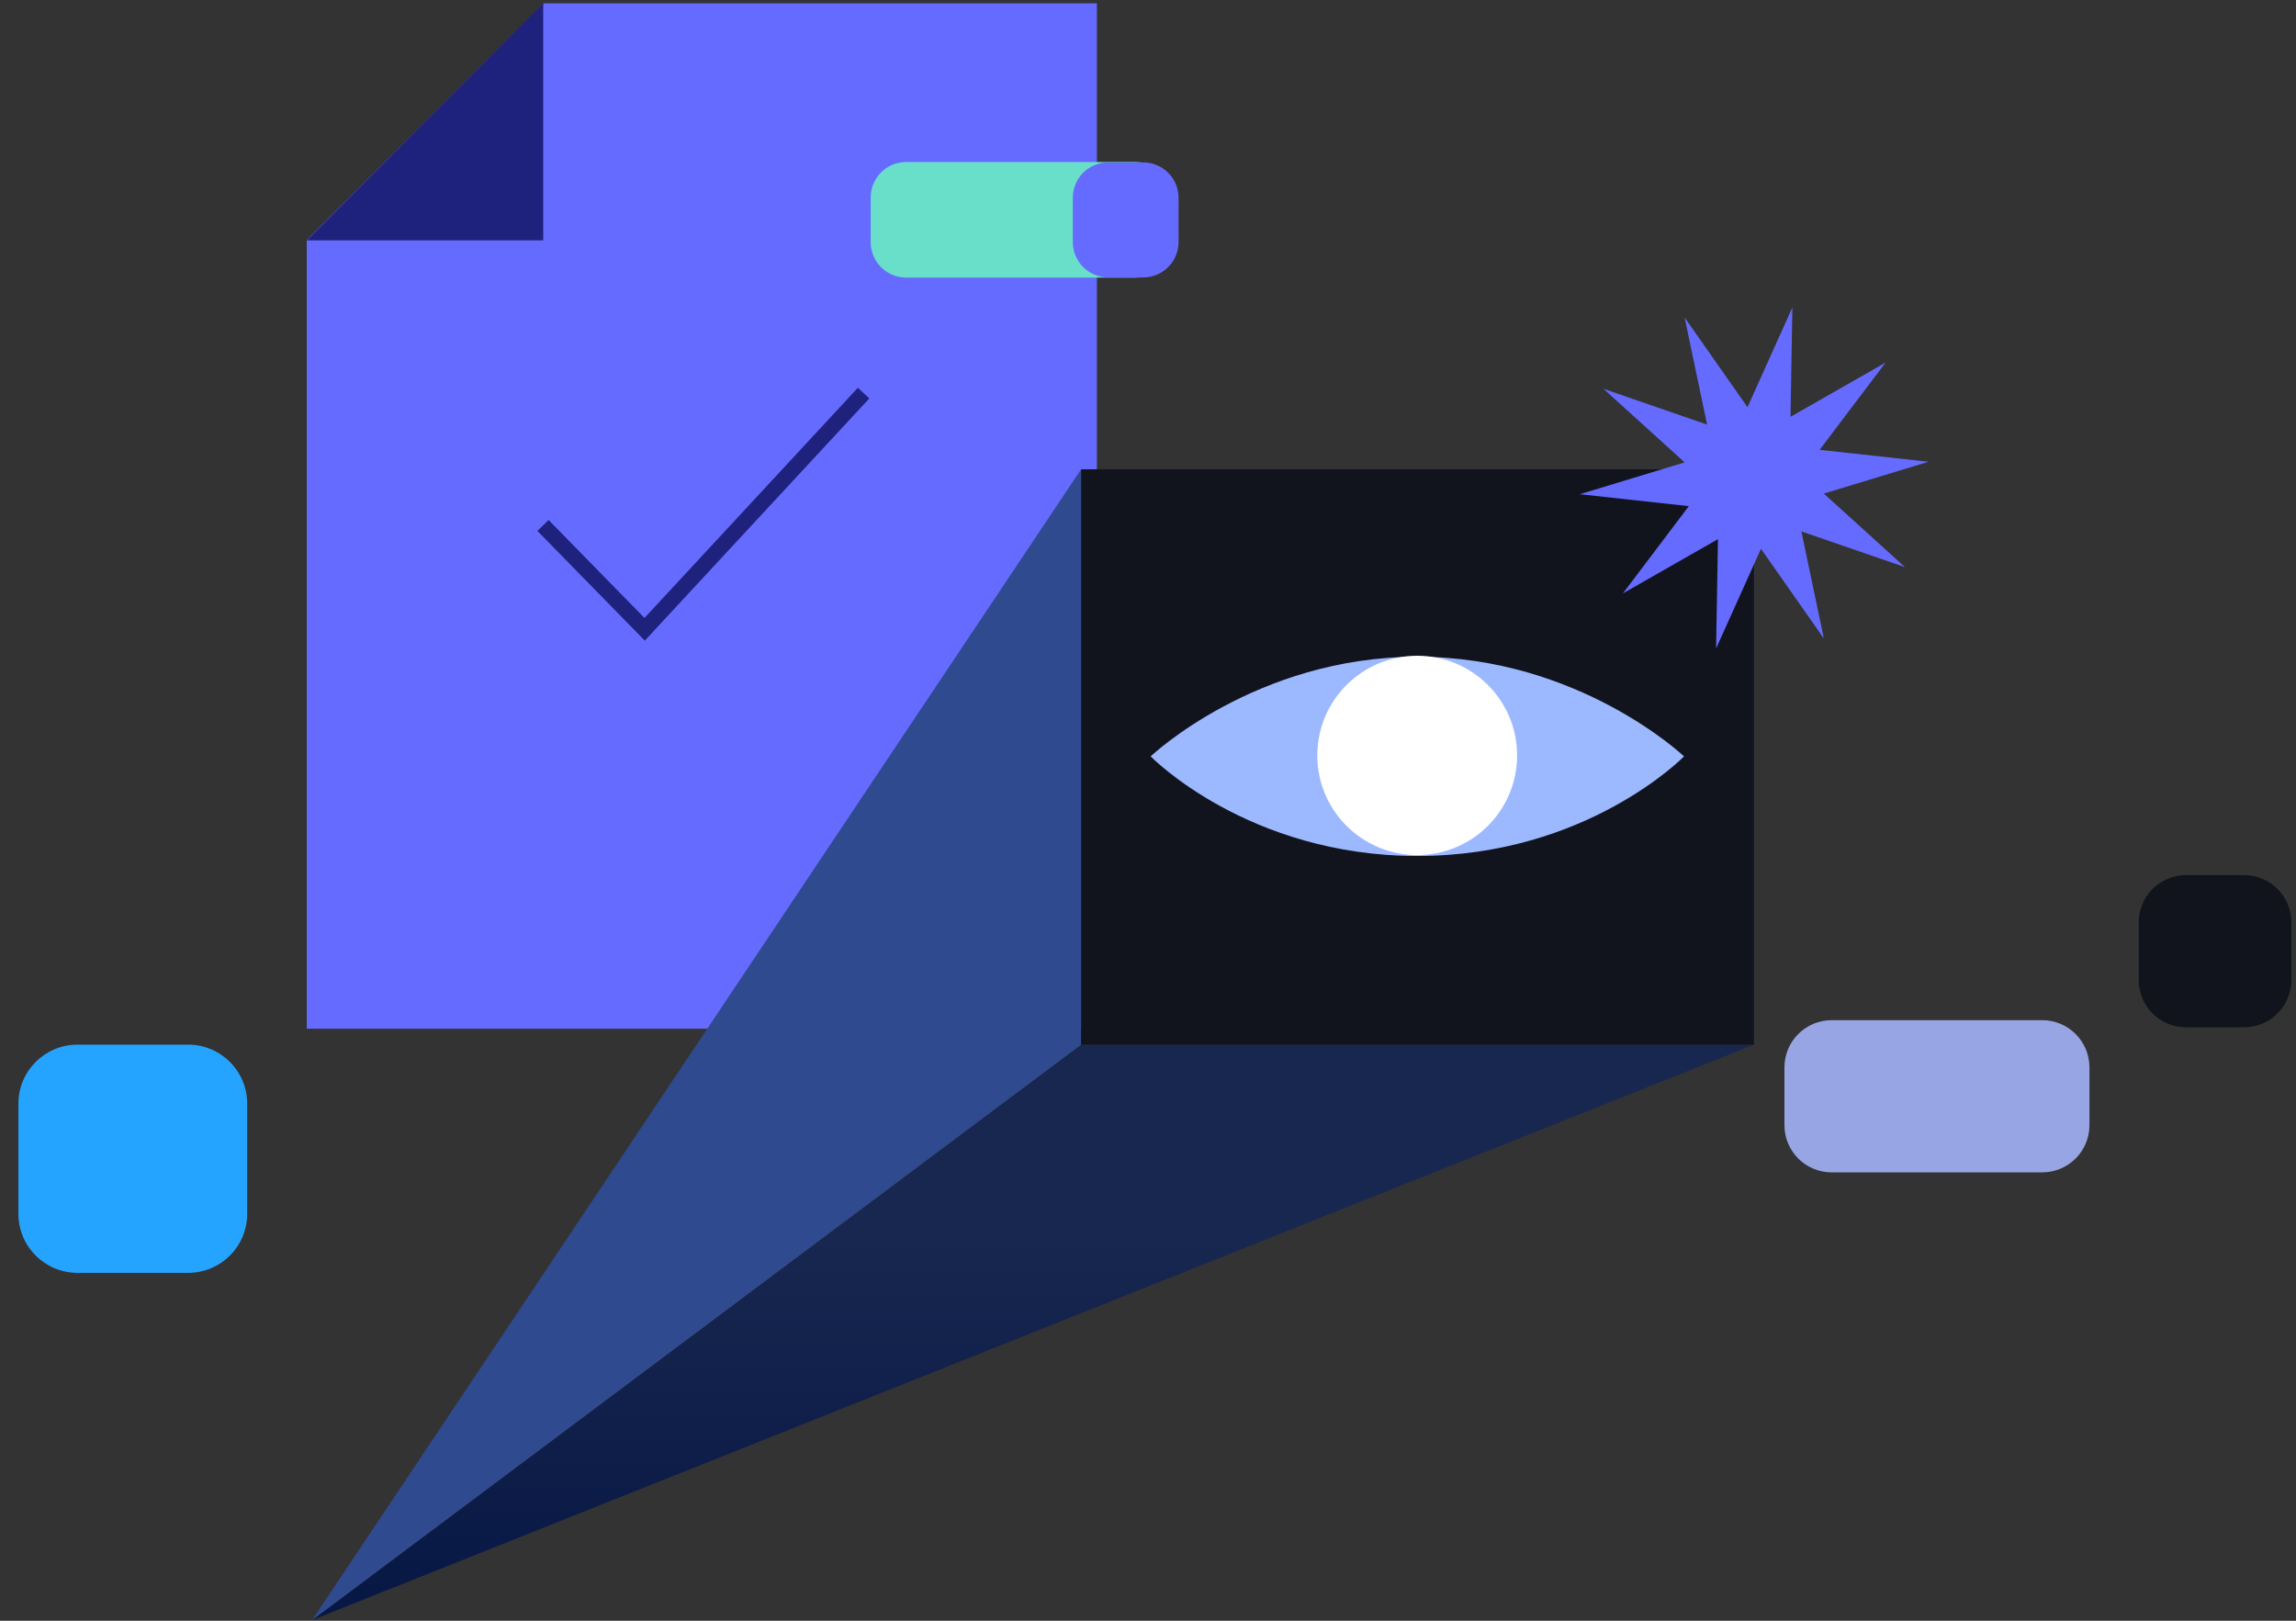 <svg xmlns="http://www.w3.org/2000/svg" width="425" height="300" viewBox="0 0 425 300" fill="none"><rect x="0" y="0" width="425" height="300" fill="#333333" stroke="none"/><path fill-rule="evenodd" clip-rule="evenodd" d="M203.042 0.617H100.66L56.782 44.415V190.411H203.042V0.617Z" fill="#656BFF"></path><path d="M101.523 98.296L119.326 116.482L158.873 73.826" stroke="#1F227C" stroke-width="2.897" stroke-miterlimit="1.5" stroke-linecap="square"></path><path fill-rule="evenodd" clip-rule="evenodd" d="M100.553 0.617V44.498H56.782L100.553 0.617Z" fill="#1F227C"></path><path d="M34.814 193.364H14.348C8.307 193.364 3.409 198.25 3.409 204.277V224.694C3.409 230.722 8.307 235.608 14.348 235.608H34.814C40.855 235.608 45.753 230.722 45.753 224.694V204.277C45.753 198.25 40.855 193.364 34.814 193.364Z" fill="#25A4FF"></path><path fill-rule="evenodd" clip-rule="evenodd" d="M324.668 193.373L57.771 299.879L200.115 193.373H324.668Z" fill="url(#paint0_linear_162_2967)"></path><path fill-rule="evenodd" clip-rule="evenodd" d="M200.117 86.865L57.772 299.878L200.117 193.372V86.865Z" fill="#2F4A8F"></path><path d="M200.116 86.865H324.668V193.372H200.116V86.865Z" fill="#12141D"></path><path fill-rule="evenodd" clip-rule="evenodd" d="M262.356 121.568C292.294 121.568 311.721 140.005 311.721 140.005C311.721 140.005 293.782 158.442 262.356 158.442C230.93 158.442 212.991 140.005 212.991 140.005C212.991 140.005 232.418 121.568 262.356 121.568Z" fill="#9CB8FF"></path><path d="M262.332 158.278C272.545 158.278 280.824 150.018 280.824 139.829C280.824 129.641 272.545 121.381 262.332 121.381C252.119 121.381 243.84 129.641 243.84 139.829C243.84 150.018 252.119 158.278 262.332 158.278Z" fill="white"></path><path fill-rule="evenodd" clip-rule="evenodd" d="M349.032 67.11L336.821 83.262L356.996 85.472L337.592 91.362L352.631 104.982L333.444 98.361L337.605 118.186L325.963 101.581L317.654 120.041L318.004 99.796L300.403 109.84L312.611 93.688L292.436 91.478L311.841 85.586L296.801 71.968L315.988 78.589L311.828 58.764L323.471 75.367L331.778 56.908L331.428 77.153L349.032 67.11Z" fill="#656BFF"></path><path d="M210.18 51.382H167.735C164.11 51.382 161.172 48.45 161.172 44.833V36.539C161.172 32.922 164.11 29.991 167.735 29.991H210.18C213.806 29.991 216.745 32.922 216.745 36.539V44.833C216.745 48.45 213.806 51.382 210.18 51.382Z" fill="#69DFCA"></path><path d="M211.591 51.358H205.146C201.521 51.358 198.582 48.426 198.582 44.81V36.605C198.582 32.988 201.521 30.057 205.146 30.057H211.591C215.216 30.057 218.155 32.988 218.155 36.605V44.81C218.155 48.426 215.216 51.358 211.591 51.358Z" fill="#656BFF"></path><path d="M378.013 188.834H339.058C334.224 188.834 330.306 192.743 330.306 197.564V208.277C330.306 213.099 334.224 217.008 339.058 217.008H378.013C382.847 217.008 386.765 213.099 386.765 208.277V197.564C386.765 192.743 382.847 188.834 378.013 188.834Z" fill="#97A5E4"></path><path d="M415.382 161.98H404.643C399.809 161.98 395.891 165.89 395.891 170.712V181.426C395.891 186.248 399.809 190.157 404.643 190.157H415.382C420.215 190.157 424.134 186.248 424.134 181.426V170.712C424.134 165.89 420.215 161.98 415.382 161.98Z" fill="#12141D"></path><defs><linearGradient id="paint0_linear_162_2967" x1="128.943" y1="228.661" x2="128.943" y2="299.88" gradientUnits="userSpaceOnUse"><stop stop-color="#17274F"></stop><stop offset="1" stop-color="#071744"></stop></linearGradient></defs></svg>
